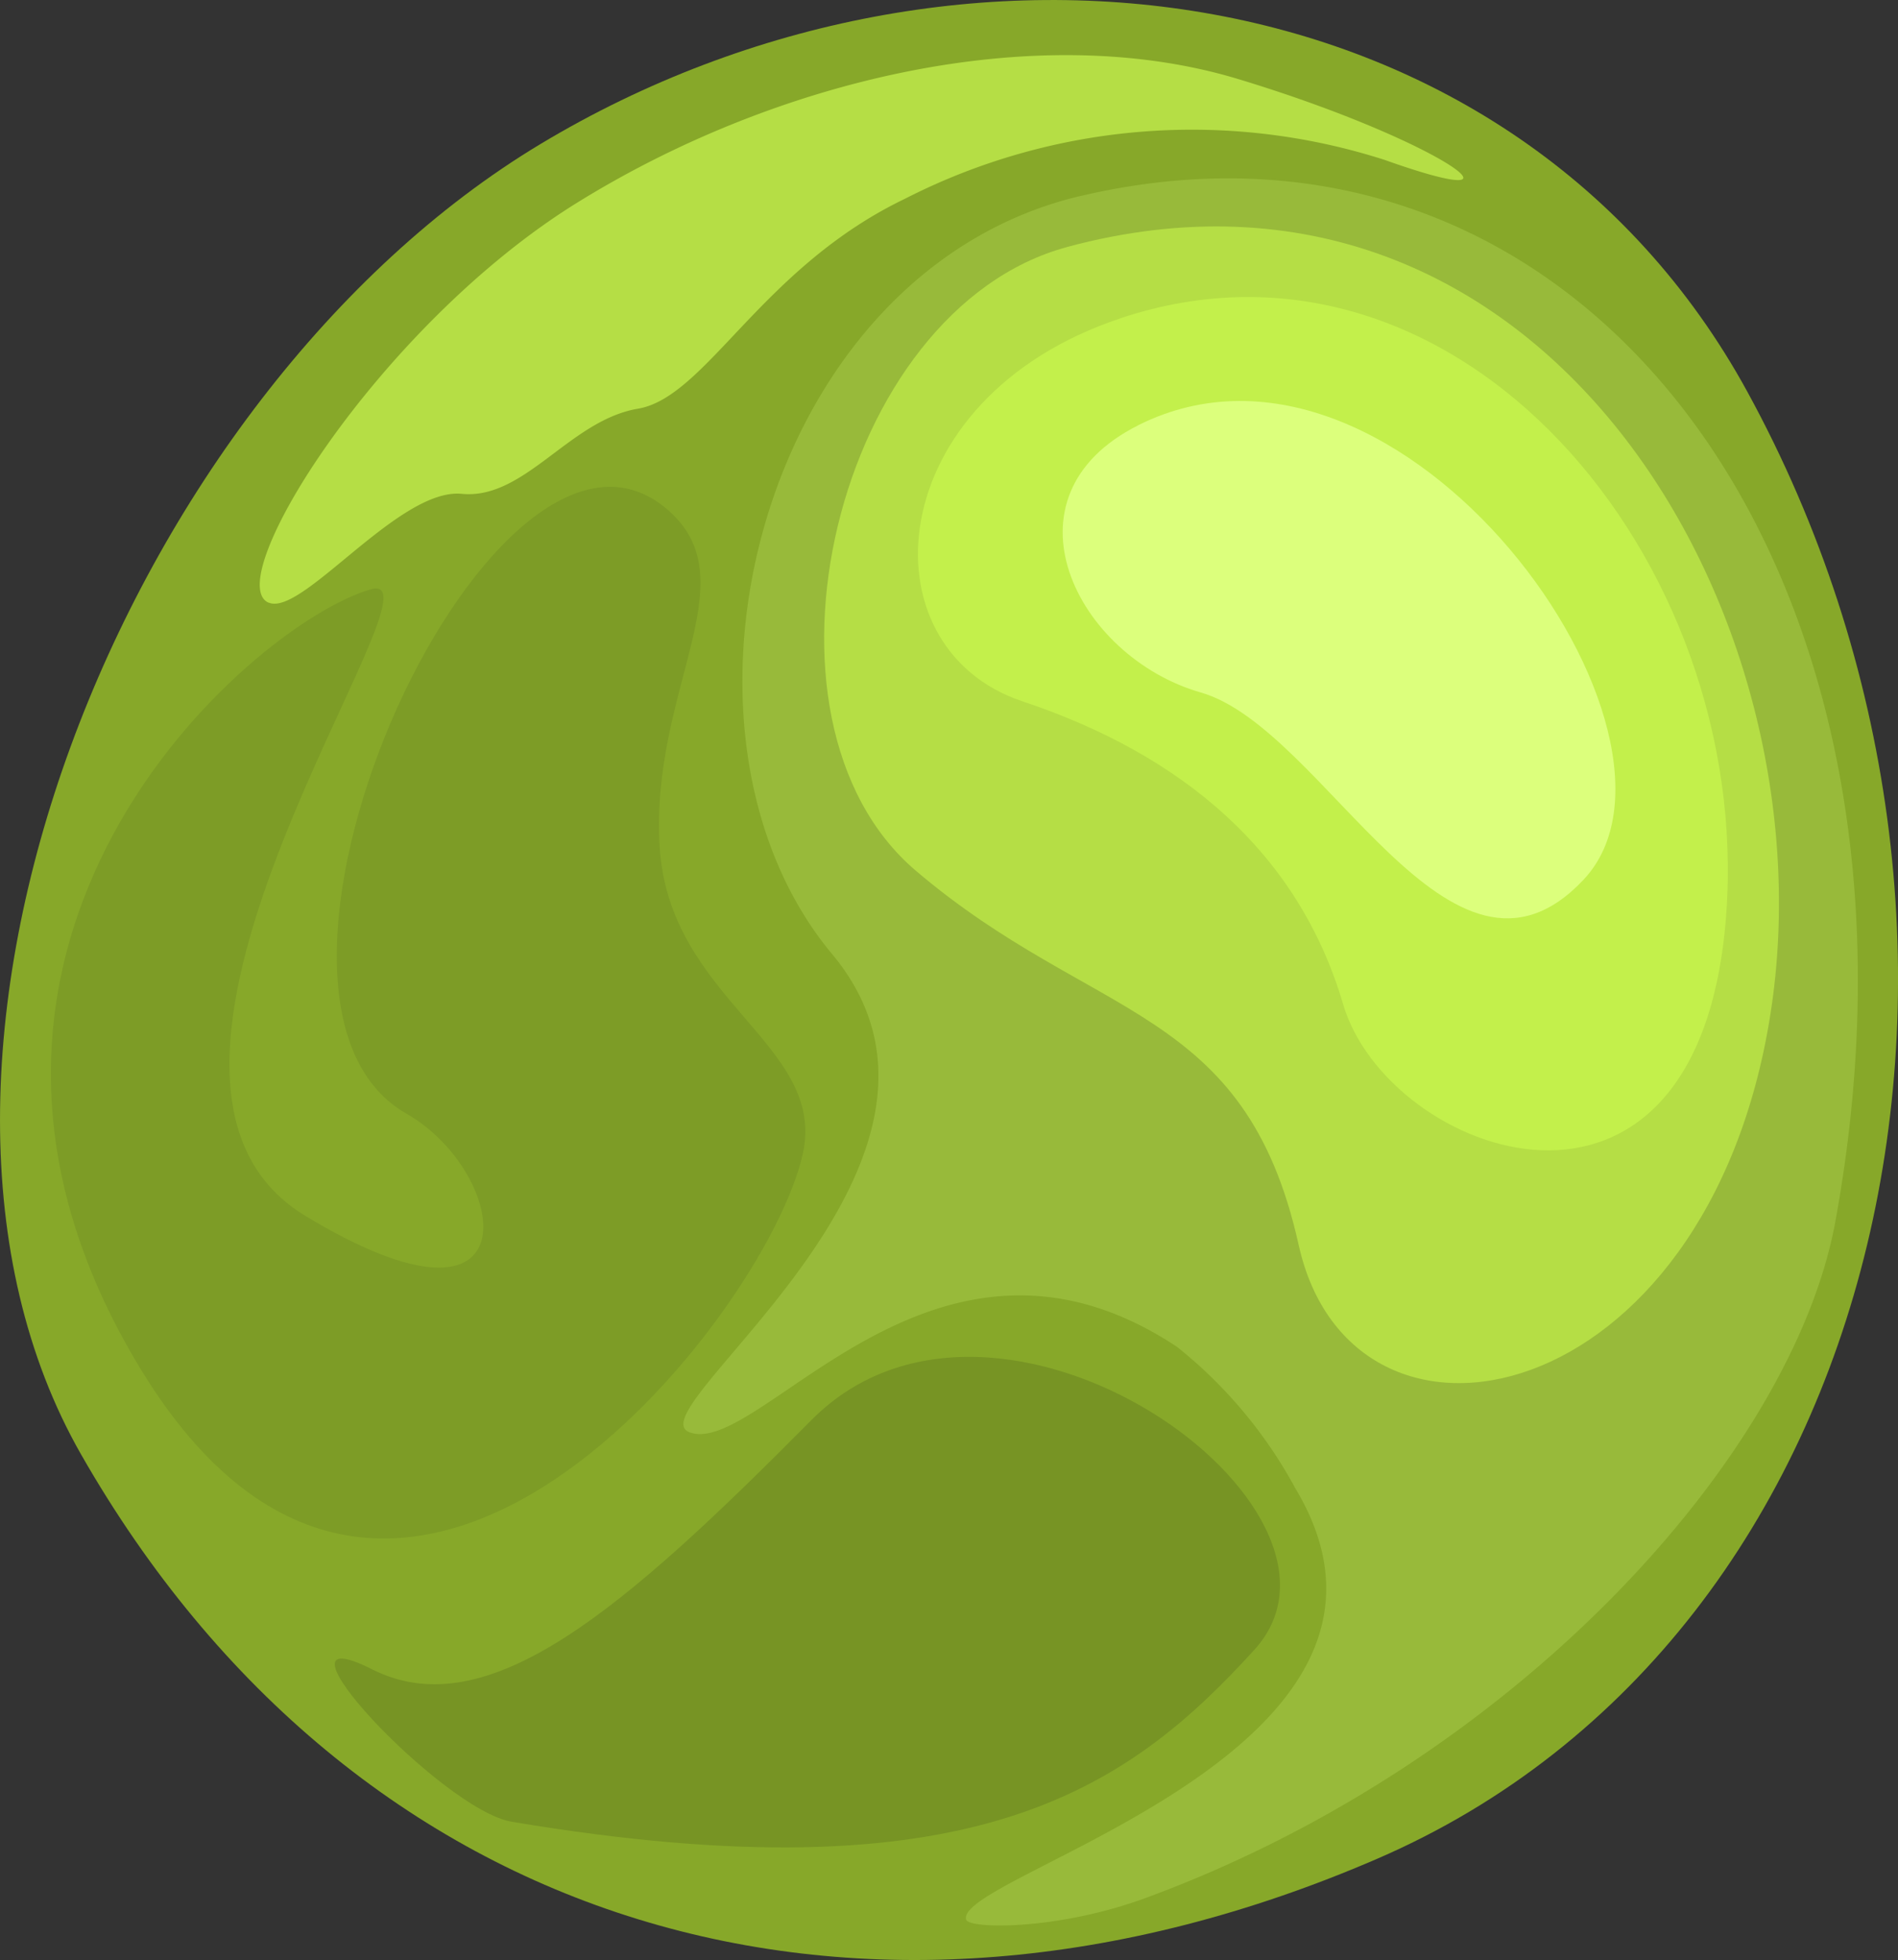 <svg xmlns="http://www.w3.org/2000/svg" xmlns:xlink="http://www.w3.org/1999/xlink" width="58" height="59.879" viewBox="0 0 58 59.879">
  <rect x="0" y="0" width="58" height="59.879" fill="#333333" stroke="none"/>
  <defs>
    <clipPath id="clip-path">
      <rect id="Rectangle_1399" data-name="Rectangle 1399" width="58" height="59.879" fill="none"/>
    </clipPath>
  </defs>
  <g id="Group_12059" data-name="Group 12059" clip-path="url(#clip-path)">
    <path id="Path_11954" data-name="Path 11954" d="M2.476,44.431C10.813,59.02,26.33,63.6,42.091,56.784s20.377-28.241,11.3-44.826C46.3-.99,29.312-3.277,16.533,4.39S-4.339,32.5,2.476,44.431" transform="translate(0 0)" fill="#87a829"/>
    <path id="Path_11955" data-name="Path 11955" d="M41.808,161.714c14.056,2.361,18.792-.958,22.7-5.256s-7.852-12.747-13.536-7.017-9.874,9.408-13.427,7.617,2.131,4.3,4.263,4.655" transform="translate(-26.174 -106.059)" fill="#779424"/>
    <path id="Path_11956" data-name="Path 11956" d="M24.525,53.756c2.256,2.168-.659,5.416-.387,10.136s5.107,6.056,4.379,9.4C27.433,78.258,16.075,92.738,8.26,79.847s3.3-22.683,7.04-23.786c2.663-.785-9.095,14.84-1.99,19.137s6.248-1.322,3.094-3.119c-6.288-3.583,2.833-23.407,8.121-18.323" transform="translate(-3.982 -38.054)" fill="#7d9c26"/>
    <path id="Path_11957" data-name="Path 11957" d="M86.489,19.925c15.359-3.588,26.687,11.412,23.038,31.34-1.308,7.142-9.757,16.5-21.06,20.657-2.712,1-5.41.953-5.5.669-.413-1.363,14.888-5.13,10.059-13.178a14.075,14.075,0,0,0-3.621-4.326c-7.444-4.929-12.732,3.4-14.888,2.615-1.786-.649,9.657-8.249,4.353-14.611-5.712-6.852-2.176-20.88,7.615-23.167" transform="translate(-53.442 -13.943)" fill="#98ba3a"/>
    <path id="Path_11958" data-name="Path 11958" d="M97.021,25.246c14.485-3.9,23.41,11.16,21.5,23.41S105.732,63.083,104.1,55.733s-6.26-6.805-11.7-11.433-2.45-17.149,4.628-19.054" transform="translate(-64.415 -17.7)" fill="#b5de45"/>
    <path id="Path_11959" data-name="Path 11959" d="M106.013,32.942c10.291-3.43,19.327,7.35,18.51,18.238S114.18,58.53,112.818,53.9s-4.9-7.622-9.8-9.255-4.355-9.255,2.994-11.7" transform="translate(-71.774 -23.219)" fill="#c3f04b"/>
    <path id="Path_11960" data-name="Path 11960" d="M117.855,44.332c8.064-4.032,17.693,9.527,13.61,13.882s-7.894-4.627-11.7-5.716-6.261-5.989-1.905-8.166" transform="translate(-83.071 -31.342)" fill="#dcff7c"/>
    <path id="Path_11961" data-name="Path 11961" d="M28.518,22.715c1.015.442,3.975-3.511,5.9-3.322s3.293-2.248,5.382-2.6,3.761-4.3,8.157-6.412A19.268,19.268,0,0,1,62.626,9.193c4.913,1.749,1.713-.6-4.484-2.473s-14.166.026-20.232,3.8-10.88,11.551-9.392,12.2" transform="translate(-20.308 -4.306)" fill="#b5de45"/>
  </g>
</svg>
